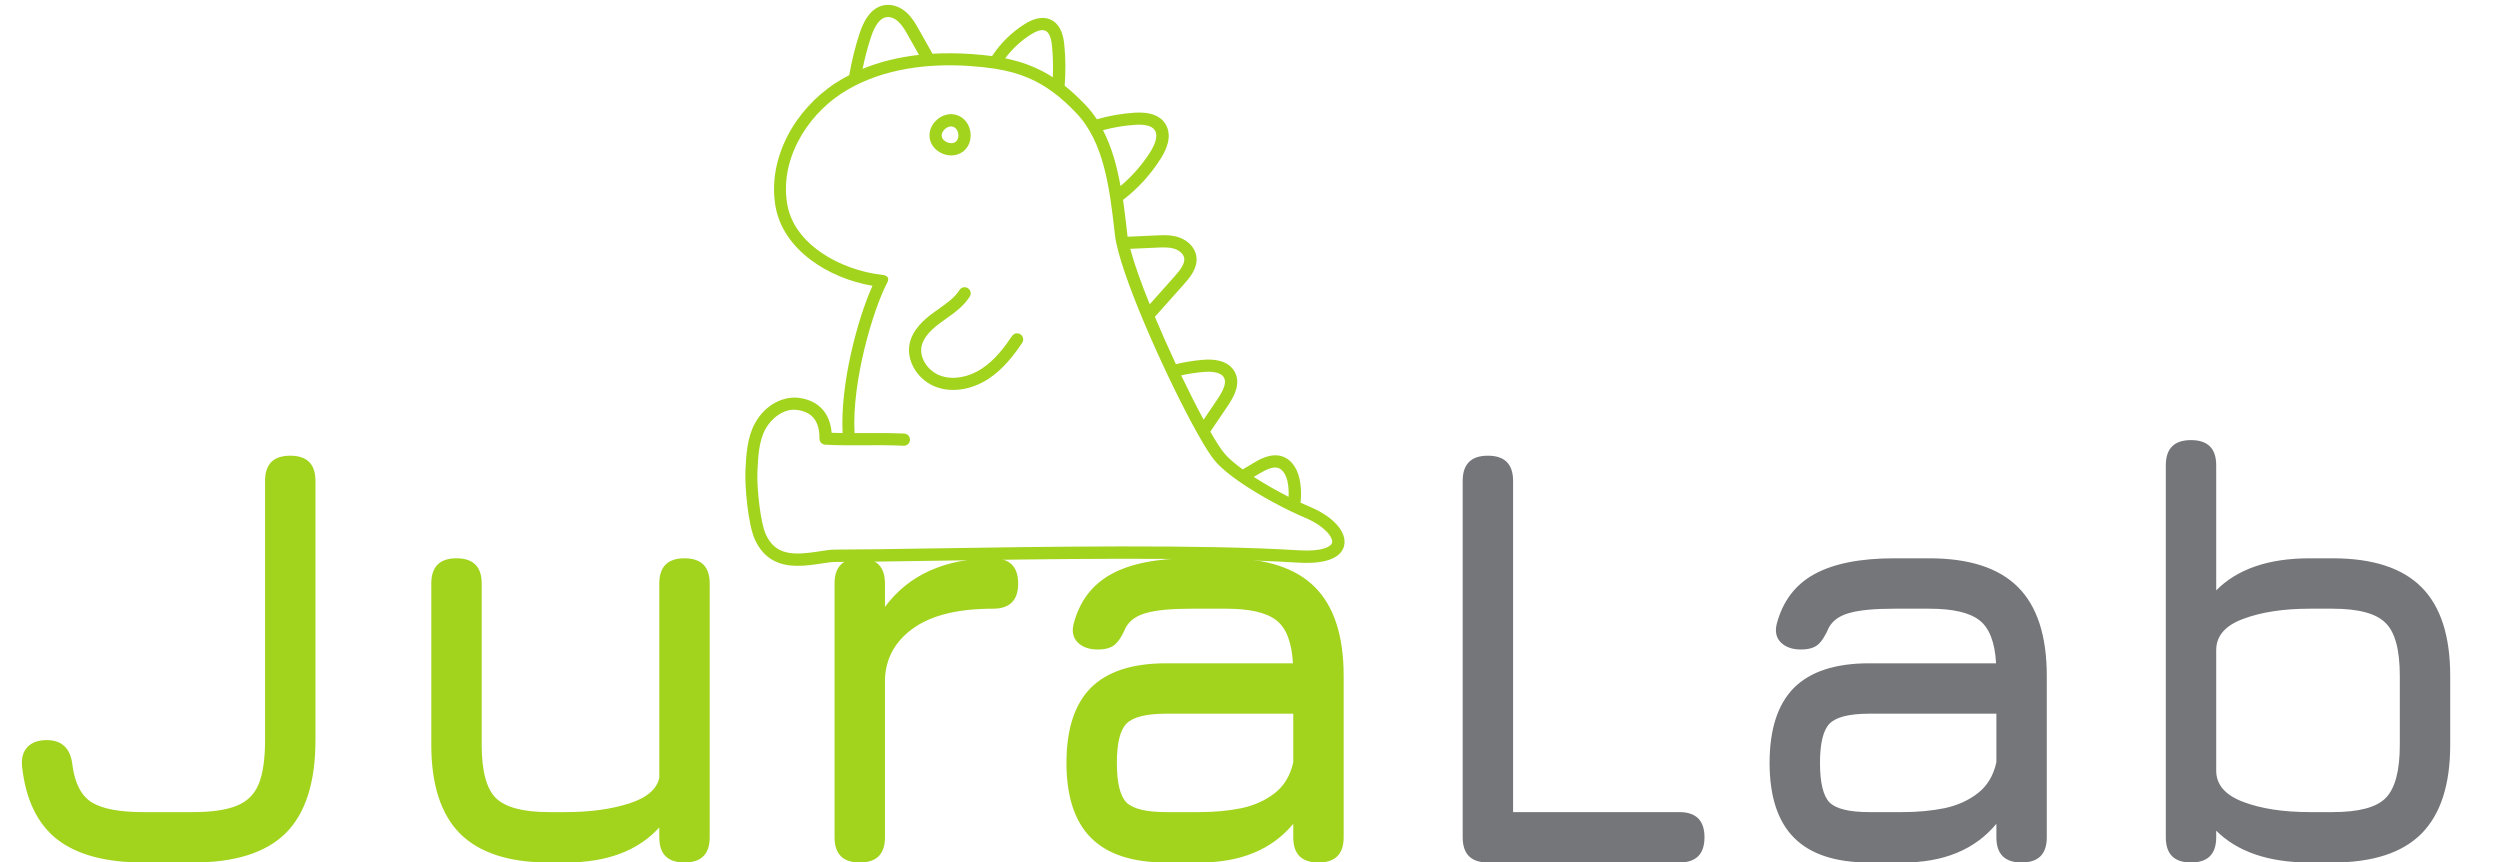 <?xml version="1.0" encoding="UTF-8"?> <svg xmlns="http://www.w3.org/2000/svg" width="200" height="69" viewBox="0 0 200 69" fill="none"><path d="M75.46 12.313C75.667 12.389 75.874 12.431 76.075 12.435C76.439 12.441 76.786 12.33 77.069 12.107C77.504 11.764 77.715 11.195 77.635 10.589C77.555 9.982 77.206 9.489 76.696 9.265C76.67 9.251 76.567 9.217 76.541 9.204C76.011 9.032 75.424 9.171 74.962 9.573C74.5 9.975 74.282 10.543 74.383 11.091C74.484 11.639 74.885 12.095 75.46 12.313ZM75.606 10.313C75.731 10.204 75.914 10.11 76.096 10.113C76.2 10.115 76.278 10.149 76.303 10.162C76.542 10.283 76.635 10.513 76.664 10.715C76.693 10.917 76.65 11.189 76.458 11.342C76.267 11.495 75.988 11.47 75.801 11.396C75.607 11.321 75.389 11.161 75.341 10.919C75.3 10.678 75.454 10.447 75.606 10.313ZM104.825 40.56C104.58 40.458 104.315 40.343 104.044 40.215C104.099 39.708 104.095 39.201 104.032 38.705C103.889 37.591 103.376 36.801 102.627 36.528C101.697 36.193 100.751 36.755 100.245 37.059C99.983 37.217 99.713 37.375 99.451 37.533L99.418 37.552C98.808 37.112 98.296 36.68 97.965 36.284C97.684 35.954 97.286 35.342 96.825 34.534L98.233 32.451C98.753 31.68 99.284 30.668 98.774 29.742C98.497 29.23 97.825 28.652 96.211 28.787C95.495 28.846 94.778 28.963 94.073 29.133C93.49 27.887 92.915 26.596 92.391 25.344C93.153 24.492 93.909 23.64 94.671 22.789L94.757 22.686C95.148 22.244 95.878 21.431 95.7 20.452C95.575 19.787 95.032 19.224 94.283 18.977C93.675 18.778 93.051 18.806 92.498 18.835C91.737 18.867 90.969 18.9 90.208 18.938C90.196 18.88 90.191 18.814 90.185 18.762L90.14 18.365C90.05 17.589 89.96 16.788 89.844 15.992C91.049 15.07 92.063 13.95 92.872 12.669C93.574 11.556 93.688 10.589 93.2 9.865C92.763 9.22 91.962 8.94 90.765 9.016C89.743 9.083 88.726 9.26 87.747 9.542C87.474 9.128 87.169 8.739 86.818 8.375C86.256 7.786 85.713 7.289 85.174 6.857C85.258 5.772 85.251 4.686 85.146 3.611C85.108 3.213 84.993 2.001 84.051 1.569C83.471 1.305 82.773 1.423 81.978 1.923C80.947 2.568 80.047 3.45 79.366 4.485C78.847 4.418 78.283 4.362 77.666 4.319C76.608 4.249 75.581 4.244 74.599 4.298L74.322 3.805C74.057 3.333 73.792 2.866 73.527 2.393C73.282 1.953 72.998 1.454 72.582 1.056C72.071 0.566 71.432 0.327 70.832 0.401C69.908 0.515 69.212 1.29 68.758 2.694C68.408 3.774 68.135 4.888 67.94 6.01C67.546 6.211 67.172 6.432 66.811 6.666C65.206 7.718 63.841 9.229 62.98 10.918C62.051 12.743 61.725 14.669 62.038 16.495C62.639 19.986 66.285 22.267 69.797 22.862C68.58 25.579 67.209 30.745 67.408 34.645C67.128 34.64 66.836 34.635 66.531 34.623C66.403 33.021 65.452 32.009 63.863 31.825C62.76 31.695 61.261 32.281 60.395 33.865C59.758 35.025 59.694 36.435 59.633 37.677L59.633 37.735C59.58 38.911 59.845 41.921 60.37 43.114C61.121 44.818 62.439 45.245 63.726 45.267C64.414 45.279 65.099 45.174 65.678 45.086C66.115 45.016 66.526 44.952 66.838 44.957C68.67 44.956 71.381 44.913 74.528 44.864C83.629 44.723 96.092 44.525 103.857 45.011C105.097 45.092 107.217 45.011 107.533 43.645C107.766 42.575 106.683 41.34 104.825 40.56ZM100.731 37.9C101.243 37.596 101.827 37.281 102.286 37.446C102.434 37.5 102.917 37.756 103.055 38.825C103.095 39.131 103.102 39.437 103.091 39.749C102.169 39.278 101.178 38.721 100.298 38.152C100.442 38.07 100.587 37.982 100.731 37.9ZM96.291 29.757C96.786 29.714 97.65 29.716 97.915 30.208C98.041 30.438 98.124 30.856 97.417 31.904L96.29 33.575C95.736 32.551 95.12 31.33 94.493 30.031C95.086 29.899 95.686 29.805 96.291 29.757ZM92.533 19.811C93.027 19.788 93.534 19.764 93.974 19.908C94.303 20.018 94.669 20.278 94.735 20.63C94.818 21.094 94.412 21.6 94.028 22.036L93.942 22.139C93.285 22.875 92.635 23.605 91.979 24.342C91.287 22.639 90.73 21.074 90.419 19.905C91.115 19.871 91.824 19.845 92.533 19.811ZM90.813 9.986C91.626 9.935 92.157 10.075 92.378 10.41C92.714 10.91 92.304 11.71 92.03 12.147C91.388 13.164 90.572 14.099 89.642 14.883C89.358 13.317 88.949 11.775 88.238 10.416C89.087 10.184 89.948 10.043 90.813 9.986ZM82.484 2.751C82.825 2.536 83.304 2.31 83.633 2.459C83.923 2.594 84.098 3.001 84.163 3.711C84.24 4.531 84.264 5.358 84.224 6.183C83.723 5.856 83.208 5.587 82.672 5.356C81.982 5.058 81.251 4.837 80.416 4.666C80.988 3.902 81.689 3.245 82.484 2.751ZM69.669 2.996C69.999 1.98 70.424 1.435 70.939 1.366C71.239 1.326 71.6 1.475 71.894 1.76C72.207 2.058 72.441 2.472 72.661 2.866C72.926 3.339 73.191 3.805 73.456 4.278L73.519 4.39C71.884 4.576 70.37 4.946 69.008 5.508C69.179 4.659 69.401 3.817 69.669 2.996ZM106.569 43.413C106.505 43.698 105.867 44.149 103.9 44.023C96.09 43.536 83.608 43.734 74.493 43.874C71.353 43.924 68.649 43.968 66.822 43.968C66.439 43.968 65.989 44.038 65.513 44.114C63.578 44.412 62.036 44.502 61.248 42.713C60.823 41.743 60.534 38.948 60.594 37.772L60.595 37.713C60.648 36.524 60.709 35.295 61.232 34.329C61.689 33.498 62.665 32.663 63.735 32.792C64.968 32.937 65.578 33.702 65.554 35.081C65.55 35.341 65.754 35.566 66.02 35.577C67.234 35.637 68.255 35.629 69.243 35.62C70.185 35.61 71.16 35.608 72.29 35.66C72.297 35.66 72.297 35.66 72.303 35.66C72.563 35.665 72.788 35.461 72.799 35.194C72.81 34.928 72.606 34.697 72.333 34.685C71.177 34.633 70.189 34.641 69.234 34.644C68.948 34.646 68.655 34.647 68.363 34.648C68.137 30.469 69.854 24.795 70.937 22.693C71.172 22.294 71.079 22.039 70.553 21.984C68.873 21.799 67.129 21.17 65.767 20.255C64.675 19.52 63.3 18.241 62.976 16.323C62.699 14.705 62.989 12.987 63.824 11.356C64.611 9.815 65.857 8.432 67.323 7.475C69.953 5.759 73.501 5.001 77.585 5.28C78.299 5.332 78.928 5.395 79.505 5.483C79.511 5.483 79.518 5.483 79.524 5.483C80.6 5.652 81.48 5.895 82.286 6.241C82.996 6.546 83.665 6.934 84.338 7.447C84.345 7.447 84.345 7.454 84.351 7.454C84.922 7.887 85.498 8.41 86.098 9.039C88.338 11.374 88.773 15.141 89.157 18.458L89.202 18.856C89.225 19.058 89.266 19.28 89.32 19.528C89.32 19.534 89.32 19.541 89.327 19.547C90.072 22.995 93.552 30.672 95.796 34.672C95.808 34.711 95.834 34.744 95.859 34.784C96.407 35.762 96.882 36.506 97.219 36.895C97.653 37.404 98.319 37.955 99.096 38.496C99.109 38.502 99.121 38.516 99.134 38.522C100.823 39.697 103.019 40.84 104.452 41.438C106.045 42.129 106.66 43.024 106.569 43.413ZM81.773 27.429C81.1 28.425 80.255 29.542 79.058 30.321C78.151 30.91 77.132 31.211 76.177 31.195C75.761 31.187 75.359 31.122 74.984 30.992C73.479 30.484 72.486 28.932 72.764 27.525C72.992 26.371 73.922 25.562 74.712 24.99C74.837 24.901 74.963 24.806 75.094 24.717C75.752 24.247 76.377 23.809 76.758 23.204C76.905 22.979 77.205 22.907 77.43 23.054C77.655 23.201 77.728 23.501 77.581 23.726C77.093 24.498 76.363 25.019 75.652 25.52C75.527 25.609 75.402 25.698 75.283 25.787C74.645 26.257 73.886 26.894 73.722 27.724C73.537 28.651 74.259 29.73 75.293 30.073C76.269 30.403 77.475 30.189 78.527 29.505C79.578 28.821 80.35 27.794 80.964 26.881C81.118 26.656 81.418 26.596 81.642 26.75C81.867 26.904 81.92 27.21 81.773 27.429Z" fill="#A2D31D"></path><path d="M11.461 69C8.469 69 6.173 68.384 4.573 67.152C2.989 65.904 2.053 63.96 1.765 61.32C1.701 60.648 1.845 60.128 2.197 59.76C2.549 59.392 3.061 59.208 3.733 59.208C4.965 59.208 5.653 59.88 5.797 61.224C5.989 62.68 6.509 63.672 7.357 64.2C8.205 64.712 9.573 64.968 11.461 64.968H15.445C16.933 64.968 18.093 64.8 18.925 64.464C19.773 64.128 20.365 63.544 20.701 62.712C21.037 61.88 21.205 60.712 21.205 59.208V38.472C21.205 37.128 21.877 36.456 23.221 36.456C24.565 36.456 25.237 37.128 25.237 38.472V59.208C25.237 62.584 24.445 65.064 22.861 66.648C21.277 68.216 18.805 69 15.445 69H11.461ZM54.76 44.664C56.104 44.664 56.776 45.336 56.776 46.68V66.984C56.776 68.328 56.104 69 54.76 69C53.416 69 52.744 68.328 52.744 66.984V66.192C51.048 68.064 48.552 69 45.256 69H43.912C40.728 69 38.36 68.232 36.808 66.696C35.272 65.144 34.504 62.776 34.504 59.592V46.68C34.504 45.336 35.176 44.664 36.52 44.664C37.864 44.664 38.536 45.336 38.536 46.68V59.592C38.536 61.672 38.912 63.088 39.664 63.84C40.432 64.592 41.848 64.968 43.912 64.968H45.256C47.176 64.968 48.848 64.744 50.272 64.296C51.712 63.848 52.536 63.16 52.744 62.232V46.68C52.744 45.336 53.416 44.664 54.76 44.664ZM68.781 69C67.437 69 66.765 68.328 66.765 66.984V46.68C66.765 45.336 67.437 44.664 68.781 44.664C70.125 44.664 70.797 45.336 70.797 46.68V48.552C71.741 47.272 72.941 46.304 74.397 45.648C75.869 44.992 77.549 44.664 79.437 44.664C80.781 44.664 81.453 45.336 81.453 46.68C81.453 48.024 80.781 48.696 79.437 48.696C76.669 48.696 74.557 49.208 73.101 50.232C71.645 51.256 70.877 52.608 70.797 54.288V66.984C70.797 68.328 70.125 69 68.781 69ZM93.285 69C90.597 69 88.597 68.344 87.285 67.032C85.973 65.72 85.317 63.72 85.317 61.032C85.317 58.344 85.965 56.344 87.261 55.032C88.573 53.72 90.581 53.064 93.285 53.064H103.437C103.341 51.384 102.901 50.24 102.117 49.632C101.333 49.008 99.989 48.696 98.085 48.696H95.301C93.701 48.696 92.509 48.808 91.725 49.032C90.941 49.24 90.389 49.624 90.069 50.184C89.781 50.856 89.485 51.32 89.181 51.576C88.877 51.832 88.421 51.96 87.813 51.96C87.141 51.96 86.613 51.776 86.229 51.408C85.845 51.024 85.733 50.52 85.893 49.896C86.373 48.088 87.373 46.768 88.893 45.936C90.429 45.088 92.565 44.664 95.301 44.664H98.085C101.285 44.664 103.653 45.432 105.189 46.968C106.725 48.504 107.493 50.872 107.493 54.072V66.984C107.493 68.328 106.821 69 105.477 69C104.133 69 103.461 68.328 103.461 66.984V65.904C101.749 67.968 99.253 69 95.973 69H93.285ZM93.285 64.968H95.973C97.157 64.968 98.269 64.864 99.309 64.656C100.349 64.432 101.237 64.032 101.973 63.456C102.725 62.88 103.221 62.056 103.461 60.984V57.096H93.285C91.701 57.096 90.645 57.36 90.117 57.888C89.605 58.416 89.349 59.464 89.349 61.032C89.349 62.616 89.605 63.672 90.117 64.2C90.645 64.712 91.701 64.968 93.285 64.968Z" fill="#A2D31D"></path><path d="M119.031 69C117.687 69 117.015 68.328 117.015 66.984V38.472C117.015 37.128 117.687 36.456 119.031 36.456C120.375 36.456 121.047 37.128 121.047 38.472V64.968H134.343C135.687 64.968 136.359 65.64 136.359 66.984C136.359 68.328 135.687 69 134.343 69H119.031ZM149.535 69C146.847 69 144.847 68.344 143.535 67.032C142.223 65.72 141.567 63.72 141.567 61.032C141.567 58.344 142.215 56.344 143.511 55.032C144.823 53.72 146.831 53.064 149.535 53.064H159.687C159.591 51.384 159.151 50.24 158.367 49.632C157.583 49.008 156.239 48.696 154.335 48.696H151.551C149.951 48.696 148.759 48.808 147.975 49.032C147.191 49.24 146.639 49.624 146.319 50.184C146.031 50.856 145.735 51.32 145.431 51.576C145.127 51.832 144.671 51.96 144.063 51.96C143.391 51.96 142.863 51.776 142.479 51.408C142.095 51.024 141.983 50.52 142.143 49.896C142.623 48.088 143.623 46.768 145.143 45.936C146.679 45.088 148.815 44.664 151.551 44.664H154.335C157.535 44.664 159.903 45.432 161.439 46.968C162.975 48.504 163.743 50.872 163.743 54.072V66.984C163.743 68.328 163.071 69 161.727 69C160.383 69 159.711 68.328 159.711 66.984V65.904C157.999 67.968 155.503 69 152.223 69H149.535ZM149.535 64.968H152.223C153.407 64.968 154.519 64.864 155.559 64.656C156.599 64.432 157.487 64.032 158.223 63.456C158.975 62.88 159.471 62.056 159.711 60.984V57.096H149.535C147.951 57.096 146.895 57.36 146.367 57.888C145.855 58.416 145.599 59.464 145.599 61.032C145.599 62.616 145.855 63.672 146.367 64.2C146.895 64.712 147.951 64.968 149.535 64.968ZM175.281 69C173.937 69 173.265 68.328 173.265 66.984V37.224C173.265 35.88 173.937 35.208 175.281 35.208C176.625 35.208 177.297 35.88 177.297 37.224V47.232C178.129 46.384 179.169 45.744 180.417 45.312C181.665 44.88 183.121 44.664 184.785 44.664H186.609C189.809 44.664 192.177 45.432 193.713 46.968C195.249 48.504 196.017 50.872 196.017 54.072V59.592C196.017 62.776 195.249 65.144 193.713 66.696C192.177 68.232 189.809 69 186.609 69H184.785C183.121 69 181.665 68.784 180.417 68.352C179.169 67.92 178.129 67.288 177.297 66.456V66.984C177.297 68.328 176.625 69 175.281 69ZM184.785 64.968H186.609C188.705 64.968 190.121 64.592 190.857 63.84C191.609 63.072 191.985 61.656 191.985 59.592V54.072C191.985 51.976 191.601 50.56 190.833 49.824C190.081 49.072 188.673 48.696 186.609 48.696H184.785C182.673 48.696 180.897 48.968 179.457 49.512C178.017 50.04 177.297 50.872 177.297 52.008V61.656C177.297 62.776 178.017 63.608 179.457 64.152C180.897 64.696 182.673 64.968 184.785 64.968Z" fill="#74767A"></path></svg> 